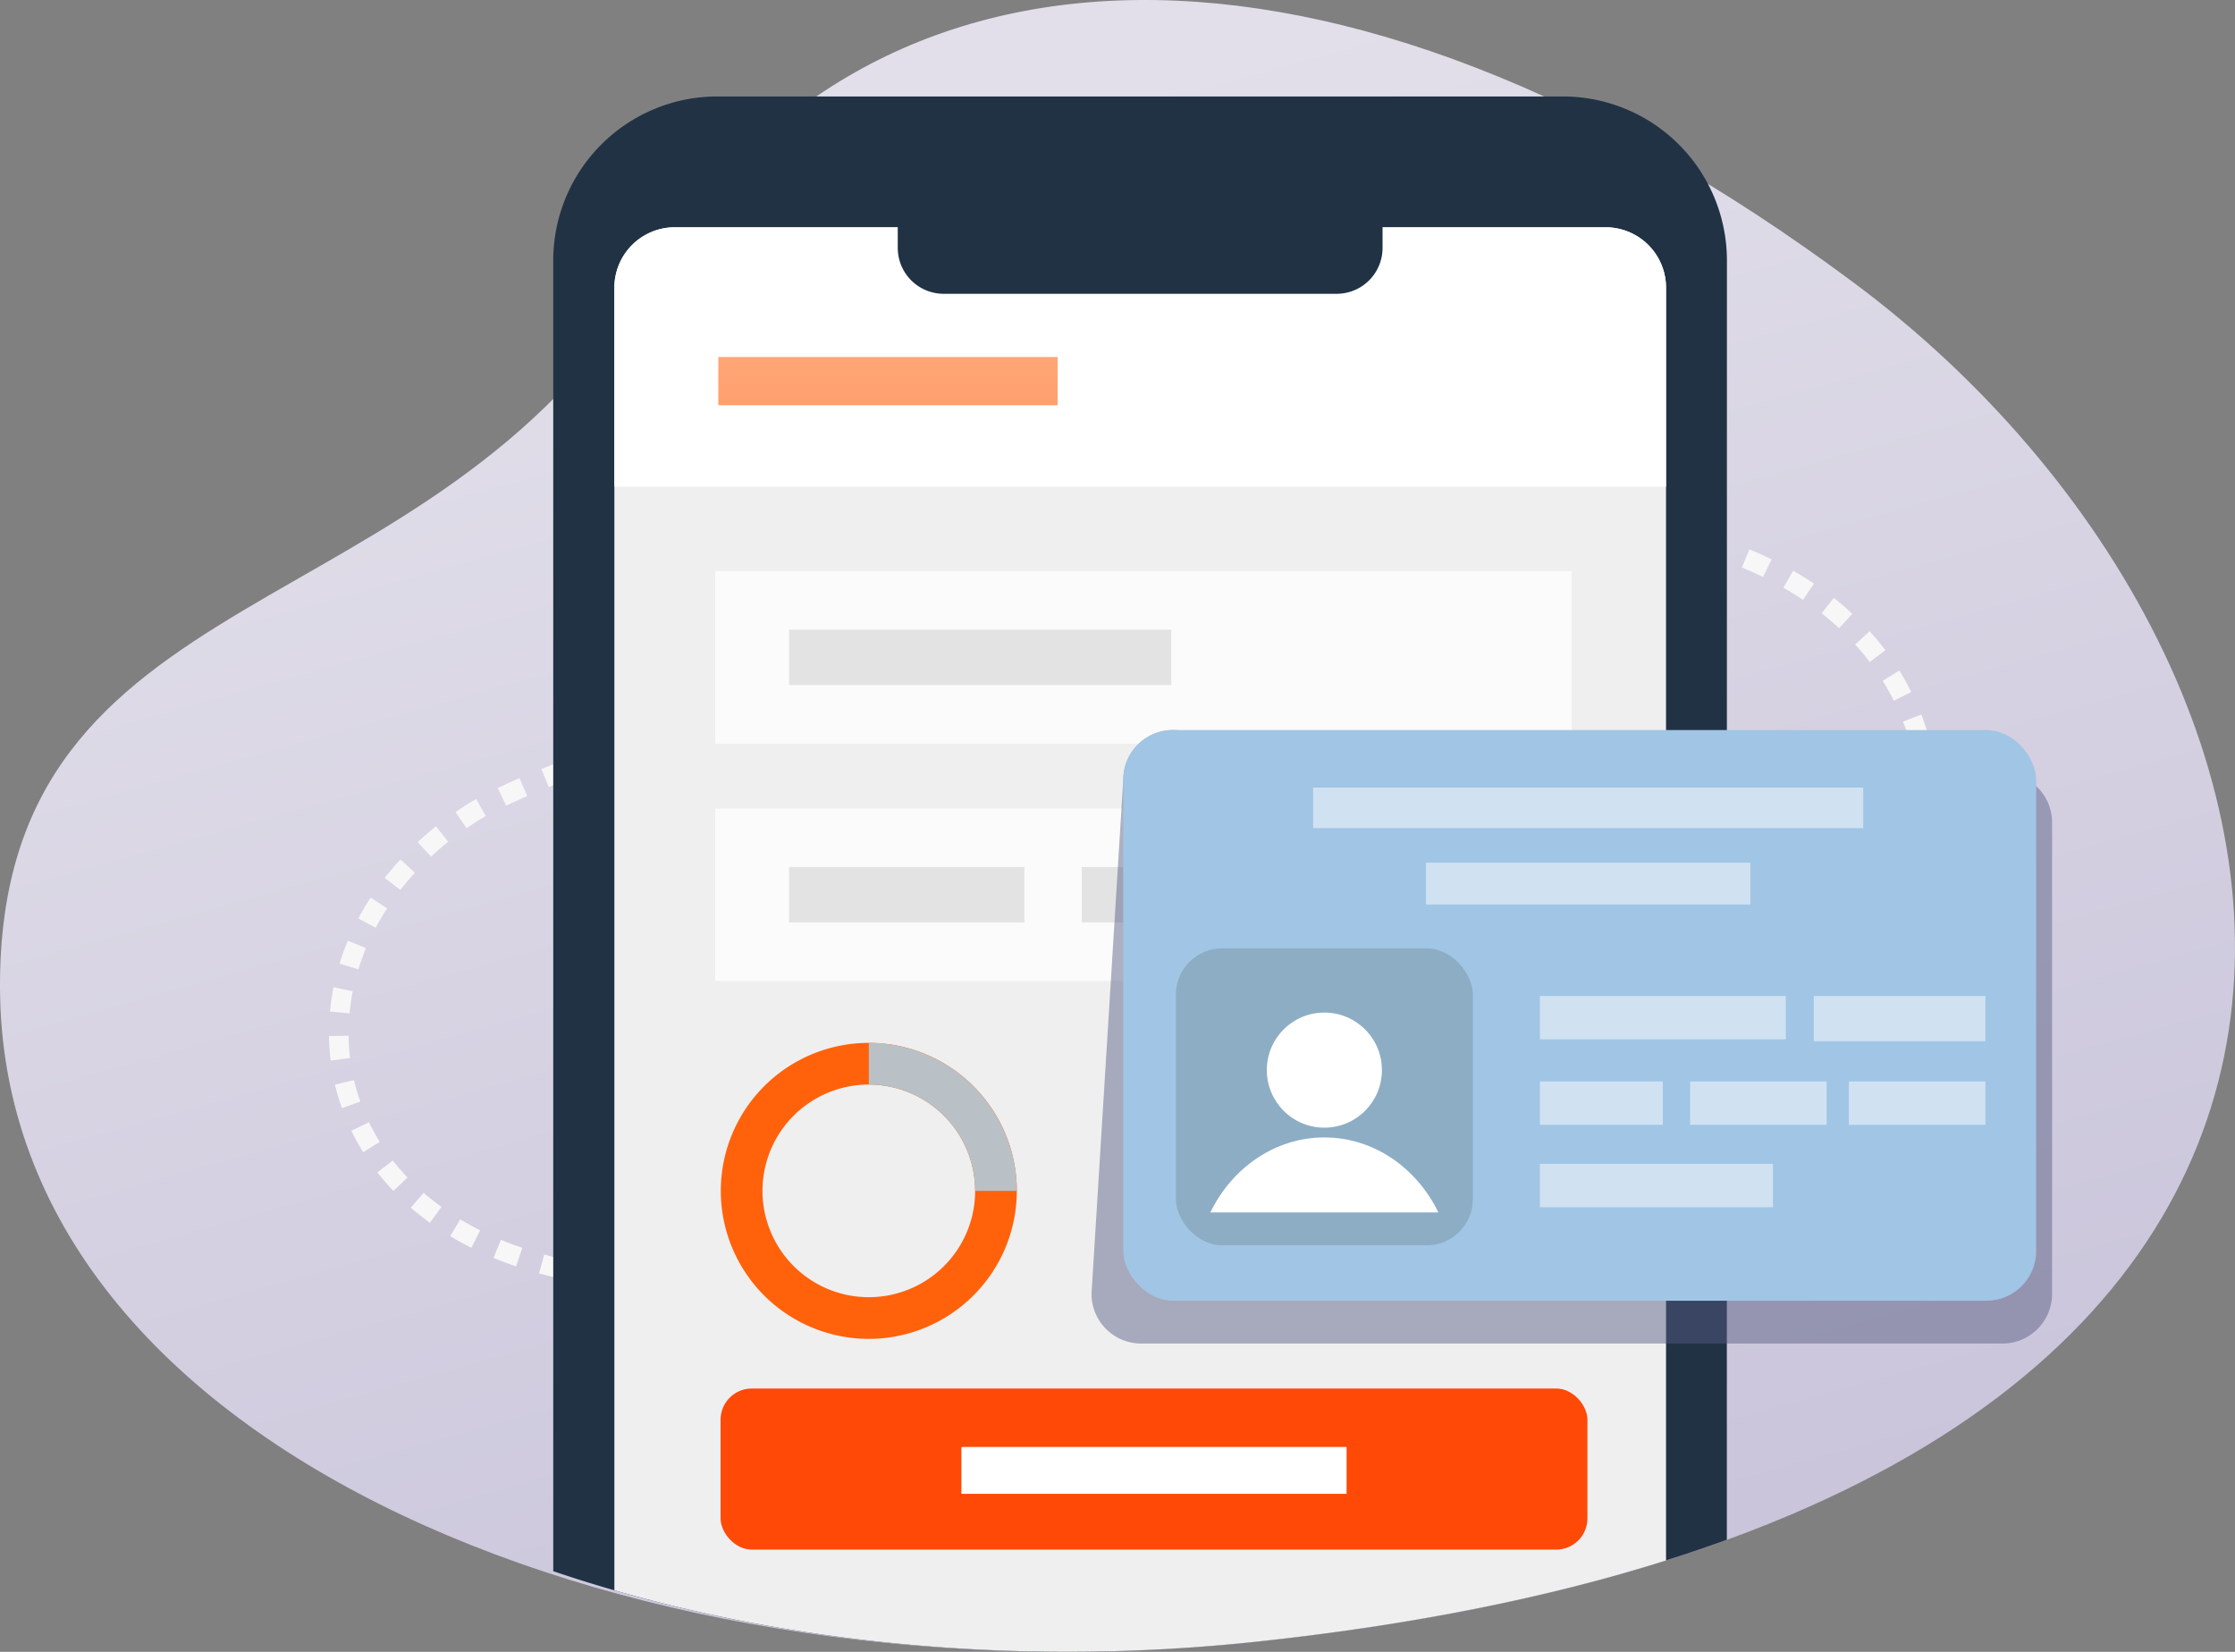 <svg xmlns="http://www.w3.org/2000/svg" xmlns:xlink="http://www.w3.org/1999/xlink" viewBox="0 0 750.64 554.81"><rect x="0" y="0" width="750.64" height="554.81" fill="#808080" stroke="none"/><defs><style>.cls-1{fill:url(#linear-gradient);}.cls-2{fill:#f7f7f7;}.cls-3{fill:#213245;}.cls-4{fill:#efefef;}.cls-14,.cls-5,.cls-6{fill:#fff;}.cls-6{opacity:0.75;}.cls-7{fill:#bfbfbf;opacity:0.4;}.cls-8{fill:#ff4906;}.cls-9{fill:#ff620b;}.cls-10{fill:#b9c0c6;}.cls-11{fill:#555c82;opacity:0.47;}.cls-12{fill:#a1c5e5;}.cls-13{fill:#8dadc4;}.cls-14{opacity:0.5;}.cls-15{fill:url(#linear-gradient-2);}</style><linearGradient id="linear-gradient" x1="329.43" y1="23.63" x2="533.7" y2="927.43" gradientTransform="matrix(1.01, -0.03, -0.03, 1.12, -6.24, 24.1)" gradientUnits="userSpaceOnUse"><stop offset="0" stop-color="#e2dfea"/><stop offset="1" stop-color="#b3accc"/></linearGradient><linearGradient id="linear-gradient-2" x1="298.23" y1="151.01" x2="298.23" y2="103.63" gradientUnits="userSpaceOnUse"><stop offset="0" stop-color="#f96"/><stop offset="1" stop-color="#ffad7f"/></linearGradient></defs><title>3</title><g id="Layer_2" data-name="Layer 2"><g id="_27b24c83-6930-4149-a780-3773eb0b718f" data-name="27b24c83-6930-4149-a780-3773eb0b718f"><path class="cls-1" d="M421.61,551.45C219.12,573,.71,489.76,0,331.88c-.62-140,144.91-118.12,217.81-238.69S447.52-35.24,622.36,94.77,846.73,506.17,421.61,551.45Z"/><path class="cls-2" d="M364.36,372.83l-1.45-6.41c1.21-.27,2.45-.58,3.69-.92l1.73,6.34C367,372.2,365.66,372.54,364.36,372.83Z"/><path class="cls-2" d="M348,375l-.22-6.57c2.51-.08,5.08-.3,7.62-.64l.86,6.52C353.47,374.66,350.69,374.89,348,375Zm-8.31-.16a72.42,72.42,0,0,1-8.28-1.08l1.23-6.46a65.9,65.9,0,0,0,7.52,1Zm-16.4-3.17a58.1,58.1,0,0,1-7.81-3.2l2.94-5.88a51.44,51.44,0,0,0,6.93,2.83ZM308.16,364a42.13,42.13,0,0,1-6.41-5.77l4.89-4.39a35.55,35.55,0,0,0,5.41,4.87Zm256.07-6.79c-1.85,0-3.74-.05-5.6-.15l.35-6.56c2.57.14,5.17.18,7.71.11l.18,6.57Q565.55,357.24,564.23,357.24Zm10.85-.59-.73-6.53c2.55-.28,5.1-.68,7.58-1.19l1.31,6.44C580.57,355.91,577.83,356.34,575.08,356.64Zm-24.63-.3c-2.66-.34-5.38-.79-8.09-1.32l1.28-6.45c2.56.51,5.13.93,7.64,1.25Zm40.8-3-1.91-6.29c2.44-.74,4.86-1.61,7.2-2.57l2.51,6.07C596.53,351.6,593.9,352.54,591.26,353.34Zm-56.86-.17c-2.58-.68-5.22-1.46-7.82-2.32l2-6.24c2.49.82,5,1.56,7.46,2.21ZM296.72,351a29.21,29.21,0,0,1-2.87-8.46l6.48-1.11a22.71,22.71,0,0,0,2.23,6.56Zm222.19-2.94c-2.48-1-5-2-7.49-3.12l-.34-.15-.3-.22,1.94-2.58,1.24-3.1.12.07h0c2.4,1.07,4.82,2.07,7.19,3Zm87.65-1.1-3.1-5.79a76.09,76.09,0,0,0,6.54-3.94l3.67,5.45C611.38,344.27,609,345.71,606.56,347Zm-102.42-5.23q-3.63-1.58-7.3-3.14l2.57-6q3.7,1.57,7.35,3.16Zm116.17-4-4.2-5.06c1.94-1.61,3.84-3.35,5.62-5.17l4.68,4.61C624.47,334.12,622.42,336,620.3,337.76Zm-130.8-2.19q-3.66-1.52-7.36-3l2.46-6.09q3.72,1.5,7.42,3Zm-189.21-1-6.49-1a30.35,30.35,0,0,1,2.71-8.48l5.91,2.87A23.77,23.77,0,0,0,300.29,334.61Zm174.47-5q-3.7-1.45-7.41-2.87l2.35-6.14q3.74,1.43,7.46,2.89ZM631.93,326l-5.12-4.13c1.59-2,3.1-4,4.5-6.18l5.49,3.61C635.29,321.57,633.65,323.82,631.93,326Zm-172-2q-3.73-1.38-7.45-2.71l2.21-6.19q3.76,1.34,7.52,2.73Zm-153.6-2-5.1-4.15a49.94,49.94,0,0,1,6-6.1l4.31,5A43.33,43.33,0,0,0,306.33,321.94ZM445,318.61q-3.77-1.3-7.52-2.53l2.06-6.24q3.79,1.25,7.6,2.56Zm-15.07-5q-3.81-1.2-7.58-2.31l1.87-6.3q3.82,1.13,7.68,2.34ZM641,312.13l-5.81-3.06c1.18-2.25,2.27-4.58,3.24-6.94l6.08,2.5C643.48,307.18,642.3,309.7,641,312.13Zm-323.52,0-3.64-5.47c2.2-1.46,4.6-2.88,7.13-4.23l3.08,5.8C321.73,309.44,319.52,310.75,317.5,312.09Zm97.23-2.94c-2.62-.73-5.19-1.41-7.64-2l1.63-6.37c2.49.64,5.1,1.34,7.76,2.07Zm-15.32-3.92c-2.62-.61-5.22-1.18-7.71-1.69l1.32-6.44c2.55.52,5.2,1.1,7.87,1.73ZM331,304.87l-2.62-6c2-.86,4.08-1.7,6.21-2.49.49-.18,1-.36,1.49-.52l2.05,6.24-1.25.44C334.89,303.26,332.91,304.05,331,304.87Zm53-2.79c-2.66-.46-5.27-.87-7.76-1.2l.88-6.51c2.57.35,5.26.76,8,1.24Zm-38.58-1.73-1-6.49a76.7,76.7,0,0,1,8.28-.83l.32,6.56A70.08,70.08,0,0,0,345.4,300.35Zm23-.35c-2.69-.24-5.3-.4-7.76-.47l.2-6.57c2.59.08,5.33.24,8.15.49Zm278.86-3.17L641,294.92c.74-2.43,1.37-4.93,1.88-7.42l6.44,1.32C648.79,291.51,648.11,294.21,647.31,296.83Zm3.31-16.2-6.53-.71c.27-2.53.43-5.1.46-7.64l6.57.09C651.08,275.12,650.92,277.9,650.62,280.64Zm-6.33-16c-.21-2.53-.54-5.08-1-7.59l6.47-1.16c.48,2.71.84,5.47,1.07,8.21Zm-2.69-15c-.68-2.45-1.5-4.89-2.41-7.26l6.13-2.37c1,2.57,1.87,5.21,2.61,7.86Zm-5.5-14.26c-1.14-2.27-2.4-4.52-3.75-6.68l5.57-3.48c1.46,2.33,2.82,4.76,4,7.22Zm-8.1-13c-1.53-2-3.19-4-4.91-5.9l4.86-4.43c1.86,2,3.64,4.17,5.29,6.34ZM617.67,211c-1.86-1.72-3.83-3.4-5.86-5l4.06-5.17c2.17,1.7,4.28,3.5,6.26,5.34Zm-12.11-9.53c-2.11-1.41-4.32-2.78-6.58-4.07l3.26-5.71c2.39,1.37,4.74,2.82,7,4.31Zm-13.43-7.68c-2.28-1.11-4.67-2.18-7.09-3.18l2.51-6.08c2.54,1,5.05,2.17,7.45,3.34Zm-14.36-5.93c-2.41-.84-4.91-1.63-7.43-2.36l1.83-6.31c2.63.76,5.24,1.59,7.76,2.46Z"/><path class="cls-2" d="M562.64,183.48q-1.86-.44-3.77-.85l1.37-6.43q2,.42,3.92.88Z"/><path class="cls-2" d="M433.76,498.93l-.22-.63,6.21-2.15.2.58ZM431,490.86c-1-2.82-1.86-5.1-2.74-7.17l6.05-2.56c.93,2.2,1.85,4.6,2.89,7.55Zm-6-14a57.3,57.3,0,0,0-4-6.28l5.3-3.89a64,64,0,0,1,4.46,7Zm-8.79-12a59.69,59.69,0,0,0-5.51-5l4.12-5.12a66.23,66.23,0,0,1,6.11,5.57Zm-11.61-9.39c-2.05-1.31-4.26-2.58-6.56-3.77l3-5.84c2.48,1.28,4.86,2.65,7.08,4.06Zm-13.46-7c-2.27-1-4.68-1.9-7.15-2.77l2.19-6.2c2.59.92,5.13,1.9,7.53,2.91Zm-14.48-5.13c-2.38-.71-4.89-1.39-7.46-2l1.59-6.38c2.66.66,5.26,1.37,7.74,2.1Zm-15-3.75c-2.45-.51-5-1-7.63-1.47l1.15-6.47c2.68.48,5.32,1,7.83,1.51ZM346.31,437c-2.49-.37-5.09-.73-7.73-1.06l.81-6.52c2.69.33,5.34.7,7.88,1.08ZM330.83,435c-2.54-.26-5.16-.51-7.79-.73l.55-6.55c2.67.23,5.33.47,7.91.74Zm-15.59-1.32q-3.82-.26-7.82-.47l.34-6.56q4,.21,7.92.47Zm-86.44-.37-.06-6.57c2.12,0,4.28-.07,6.42-.16l1.37-.05.25,6.57-1.37.05C233.21,433.25,231,433.31,228.8,433.33Zm-8-.07c-2.7-.08-5.39-.2-8-.38l.45-6.56c2.52.17,5.13.3,7.74.37Zm78.8-.37q-3.84-.15-7.83-.25l.17-6.57q4,.11,7.92.26Zm-55,0-.2-6.57q4-.12,7.91-.21l.15,6.57Q248.62,432.72,244.63,432.84Zm15.72-.36-.1-6.57q4-.06,7.92-.08l0,6.57Q264.35,432.43,260.35,432.49Zm23.56,0q-3.85-.06-7.85-.07l0-6.57q4,0,7.92.07Zm-79.13-.32c-2.69-.3-5.37-.67-8-1.09l1-6.49c2.49.4,5.07.75,7.66,1Zm-15.87-2.57c-2.65-.57-5.28-1.21-7.83-1.91l1.73-6.34c2.43.67,5,1.28,7.48,1.82Zm-15.56-4.28c-2.57-.87-5.12-1.83-7.58-2.85l2.52-6.07c2.33,1,4.74,1.88,7.17,2.7Zm-15-6.23c-2.45-1.23-4.84-2.55-7.12-3.92l3.39-5.63c2.14,1.29,4.39,2.53,6.68,3.68Zm-13.93-8.41c-2.22-1.6-4.38-3.31-6.41-5.07l4.3-5c1.88,1.63,3.89,3.21,6,4.71ZM132.12,400c-1.9-2-3.7-4.08-5.37-6.21l5.18-4c1.53,2,3.19,3.88,4.94,5.71ZM122,387a77,77,0,0,1-4-7.2l5.91-2.87a70.31,70.31,0,0,0,3.64,6.58Zm-7.17-14.8a75.67,75.67,0,0,1-2.33-7.9l6.4-1.51a68.88,68.88,0,0,0,2.13,7.21Zm-3.78-16a76.61,76.61,0,0,1-.55-8.22l6.57-.09a69.74,69.74,0,0,0,.51,7.51Zm6.32-15.83-6.54-.61a79.5,79.5,0,0,1,1.19-8.14l6.45,1.29A73,73,0,0,0,117.42,340.36Zm2.95-14.79-6.28-1.93c.8-2.59,1.73-5.19,2.79-7.71l6.07,2.53C122,320.79,121.1,323.18,120.37,325.57Zm5.81-14-5.8-3.08c1.26-2.38,2.66-4.75,4.16-7l5.51,3.59C128.65,307.21,127.35,309.41,126.18,311.61Zm8.28-12.71-5.18-4c1.65-2.11,3.43-4.2,5.28-6.21l4.83,4.46C137.67,295,136,296.92,134.46,298.9Zm10.33-11.19-4.47-4.82c2-1.82,4-3.6,6.16-5.3l4.1,5.14C148.58,284.32,146.63,286,144.79,287.7Zm11.94-9.54L153,272.75c1.18-.81,2.39-1.61,3.61-2.39,1-.64,2.12-1.3,3.32-2l3.22,5.73c-1.1.62-2.11,1.22-3,1.79C159,276.64,157.84,277.4,156.73,278.17ZM170,270.61l-2.83-5.93c2.22-1.06,4.68-2.17,7.31-3.31l2.6,6C174.51,268.51,172.13,269.59,170,270.61Zm14.3-6.21-2.45-6.1c2.34-.94,4.84-1.92,7.41-2.9l2.34,6.14C189,262.52,186.59,263.48,184.28,264.4Zm14.66-5.59-2.25-6.17c2.52-.92,5-1.81,7.48-2.67l2.17,6.2C203.92,257,201.44,257.9,198.94,258.81Zm14.84-5.21-2.11-6.22c2.66-.9,5.19-1.74,7.52-2.51l2.05,6.24C218.92,251.88,216.42,252.71,213.78,253.61Zm15-4.91-2-6.26c4.72-1.5,7.62-2.38,7.62-2.38l1.9,6.29S233.39,247.21,228.74,248.69Z"/><path class="cls-3" d="M580,87.4a55.11,55.11,0,0,0-55-55H240.81a55.11,55.11,0,0,0-55,55V527.73c70.43,23.87,153.49,32.47,235.75,23.71,62.78-6.69,115.21-18.52,158.41-34.26Z"/><path class="cls-4" d="M559.55,96.63a20.29,20.29,0,0,0-20.29-20.29H226.63a20.29,20.29,0,0,0-20.29,20.29V534.14c65.78,18.94,140.86,25.23,215.27,17.31,53.18-5.66,98.93-15,137.94-27.32Z"/><path class="cls-5" d="M559.55,163.48V96.63a20.29,20.29,0,0,0-20.29-20.29H226.63a20.29,20.29,0,0,0-20.29,20.29v66.84Z"/><rect class="cls-6" x="240.21" y="191.85" width="287.69" height="57.93"/><rect class="cls-6" x="240.21" y="271.55" width="287.69" height="57.93"/><rect class="cls-7" x="264.99" y="211.51" width="128.39" height="18.6"/><rect class="cls-7" x="264.99" y="291.21" width="79.07" height="18.6"/><rect class="cls-7" x="363.31" y="291.21" width="79.07" height="18.6"/><rect class="cls-8" x="242.01" y="466.37" width="291.14" height="54.11" rx="10.49" ry="10.49"/><rect class="cls-5" x="322.89" y="486" width="129.37" height="15.75"/><path class="cls-9" d="M291.8,449.7A49.71,49.71,0,1,1,341.51,400,49.76,49.76,0,0,1,291.8,449.7Zm0-85.42A35.71,35.71,0,1,0,327.51,400,35.75,35.75,0,0,0,291.8,364.29Z"/><path class="cls-10" d="M341.51,400h-14a35.75,35.75,0,0,0-35.71-35.71v-14A49.76,49.76,0,0,1,341.51,400Z"/><path class="cls-11" d="M672.52,451.27H383.28a16.69,16.69,0,0,1-16.69-16.69l10.67-172.7a16.69,16.69,0,0,1,16.69-16.69l278.57,14.39a16.69,16.69,0,0,1,16.69,16.69V434.59A16.69,16.69,0,0,1,672.52,451.27Z"/><rect class="cls-12" x="377.26" y="245.21" width="306.59" height="191.68" rx="16.69" ry="16.69"/><rect class="cls-13" x="394.93" y="318.54" width="99.74" height="99.74" rx="15.52" ry="15.52"/><circle class="cls-5" cx="444.8" cy="359.43" r="19.33"/><path class="cls-5" d="M483.1,407.23c-7.33-15-21.73-25.19-38.3-25.19s-31,10.2-38.3,25.19Z"/><rect class="cls-14" x="517.19" y="334.53" width="82.59" height="14.56"/><rect class="cls-14" x="478.94" y="289.77" width="108.93" height="14.02"/><rect class="cls-14" x="441.03" y="264.54" width="184.75" height="13.61"/><rect class="cls-14" x="609.18" y="334.53" width="57.62" height="15.21"/><rect class="cls-14" x="517.19" y="363.24" width="41.29" height="14.56"/><rect class="cls-14" x="517.19" y="390.92" width="78.26" height="14.56"/><rect class="cls-14" x="567.63" y="363.24" width="45.85" height="14.56"/><rect class="cls-14" x="620.96" y="363.24" width="45.85" height="14.56"/><rect class="cls-15" x="241.25" y="119.91" width="113.97" height="16.2"/><path class="cls-3" d="M448.93,98.68h-132a15.41,15.41,0,0,1-15.41-15.41V73.18H464.34V83.27A15.41,15.41,0,0,1,448.93,98.68Z"/></g></g></svg>